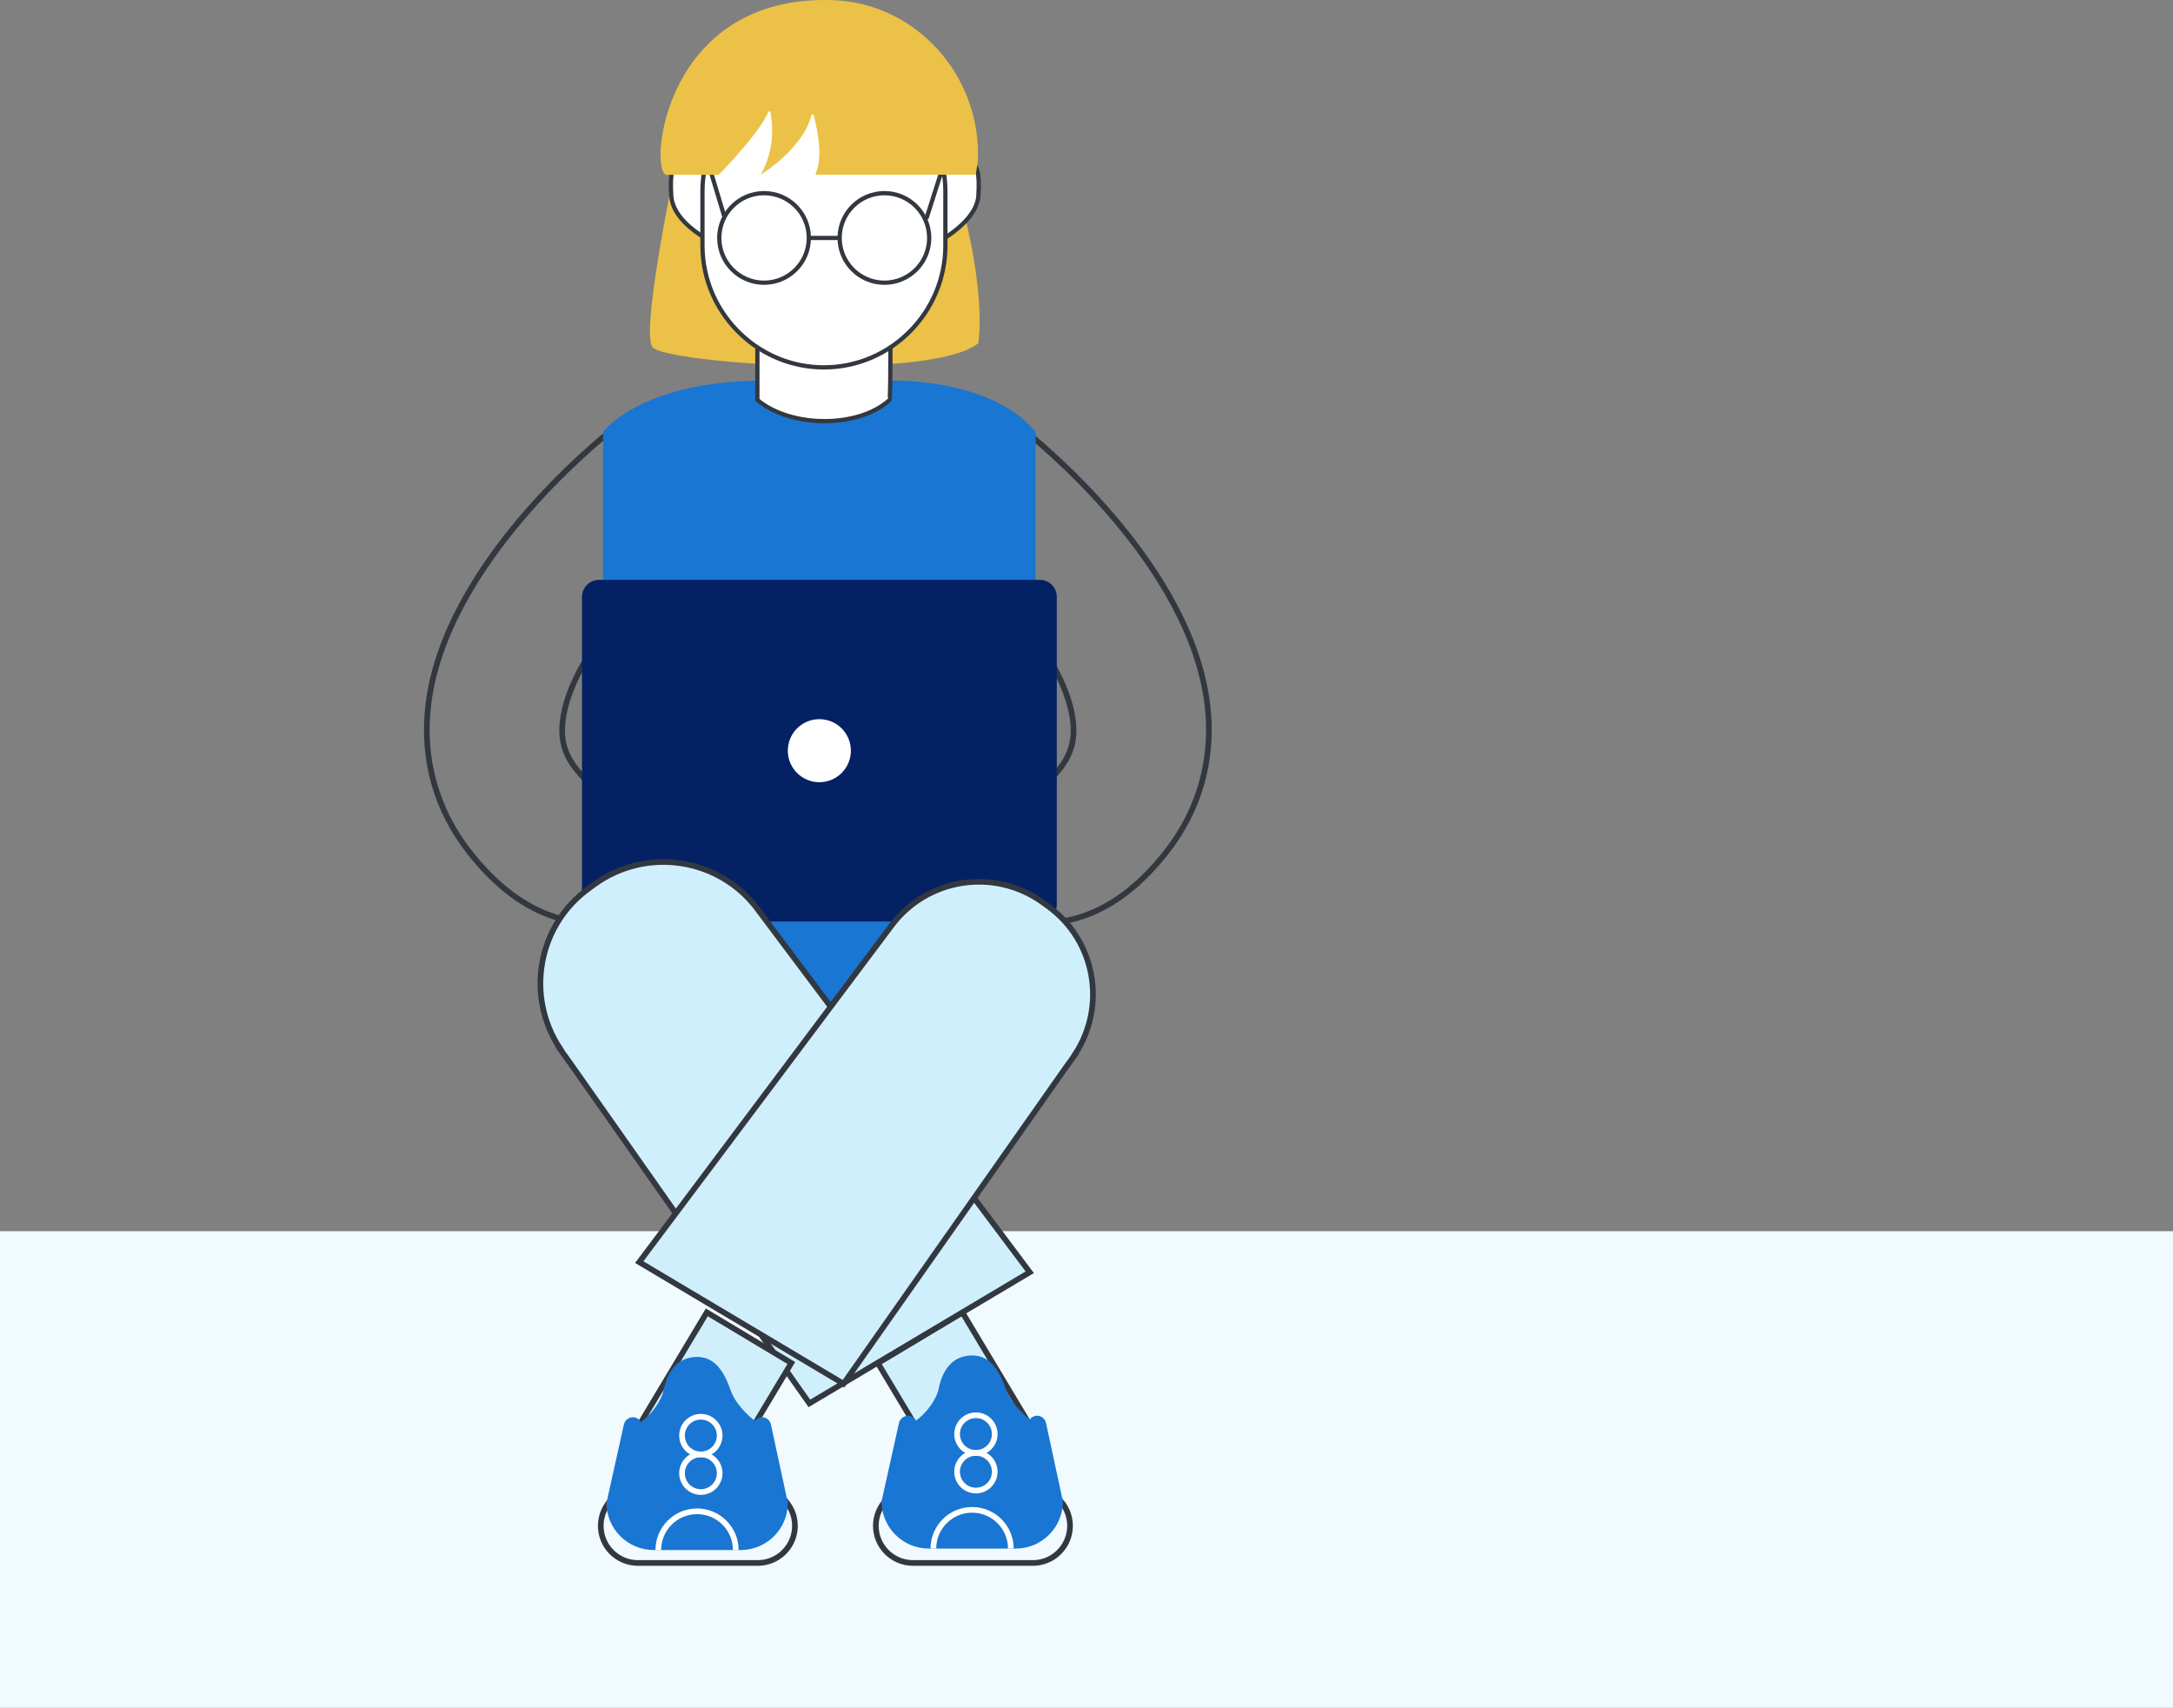 <svg width="383" height="301" viewBox="0 0 383 301" fill="none" xmlns="http://www.w3.org/2000/svg">
<rect x="0" y="0" width="383" height="301" fill="#808080" stroke="none"/>
<path d="M383 217H0V301H383V217Z" fill="#F1FAFE"/>
<path d="M120.22 23.505C120.22 23.505 112.642 58.334 115.018 61.202C117.38 64.055 163.897 67.277 172.417 60.505C172.417 60.505 174.506 49.815 166.628 26.345L140.113 15.408L120.22 23.505Z" fill="#EBC247"/>
<path d="M181.424 258.959L176.713 254.248L172.002 258.959L176.713 263.671L181.424 258.959Z" stroke="#F5B908" stroke-miterlimit="10" stroke-linecap="round" stroke-linejoin="round"/>
<path d="M183.846 162.661C182.767 162.661 181.743 162.579 180.801 162.443C165.305 160.244 156.307 142.236 150.887 128.883L173.005 119.912C178.453 133.361 182.385 137.375 183.86 138.495C184.447 138.071 185.43 137.197 186.782 135.491C188.789 132.938 189.512 130.33 189.116 127.039C187.587 114.26 170.889 98.586 165.154 94.107L179.859 75.307C182.918 77.696 209.828 99.405 212.805 124.186C213.952 133.729 211.426 142.754 205.514 150.25C197.731 160.149 189.84 162.661 183.846 162.661Z" stroke="#333840" stroke-miterlimit="10"/>
<path d="M104.451 162.661C105.53 162.661 106.554 162.579 107.496 162.443C122.992 160.244 131.99 142.236 137.41 128.883L115.292 119.912C109.844 133.361 105.912 137.375 104.437 138.495C103.85 138.071 102.867 137.197 101.516 135.491C99.509 132.938 98.785 130.33 99.181 127.039C100.71 114.26 117.408 98.586 123.143 94.107L108.438 75.307C105.38 77.696 78.469 99.405 75.492 124.186C74.346 133.729 76.871 142.754 82.783 150.25C90.566 160.149 98.444 162.661 104.451 162.661Z" stroke="#333840" stroke-miterlimit="10"/>
<path d="M134.476 67.103H155.939C155.939 67.103 174.248 66.147 182.522 76.114V116.815V191.417H106.295V137.513V76.114C106.309 76.114 113.012 67.103 134.476 67.103Z" fill="#1976D2"/>
<path d="M166.616 41.87C167.818 41.091 172.228 38.156 172.446 34.483C172.706 30.101 172.173 29.268 170.999 28.339C170.671 28.08 170.235 27.848 169.743 27.684C169.743 27.684 168.569 26.933 166.029 28.435" fill="white"/>
<path d="M166.616 41.87C167.818 41.091 172.228 38.156 172.446 34.483C172.706 30.101 172.173 29.268 170.999 28.339C170.671 28.08 170.235 27.848 169.743 27.684C169.743 27.684 168.569 26.933 166.029 28.435" stroke="#333840" stroke-width="0.75" stroke-miterlimit="10" stroke-linecap="round" stroke-linejoin="round"/>
<path d="M123.663 41.556C122.461 40.777 118.529 38.156 118.311 34.483C118.051 30.101 118.583 29.268 119.758 28.339C120.085 28.08 120.522 27.848 121.014 27.684C121.014 27.684 122.188 26.933 124.728 28.435" fill="white"/>
<path d="M123.663 41.556C122.461 40.777 118.529 38.156 118.311 34.483C118.051 30.101 118.583 29.268 119.758 28.339C120.085 28.08 120.522 27.848 121.014 27.684C121.014 27.684 122.188 26.933 124.728 28.435" stroke="#333840" stroke-width="0.75" stroke-miterlimit="10" stroke-linecap="round" stroke-linejoin="round"/>
<path d="M133.492 61.203V70.501C139.445 75.471 151.337 75.471 156.785 70.501C156.908 70.392 156.949 64.398 156.949 61.217" fill="white"/>
<path d="M133.492 61.203V70.501C139.445 75.471 151.337 75.471 156.785 70.501C156.908 70.392 156.949 64.398 156.949 61.217" stroke="#333840" stroke-width="0.75" stroke-miterlimit="10" stroke-linecap="round" stroke-linejoin="round"/>
<path d="M130.707 59.031C126.475 55.098 123.812 49.487 123.812 43.275V33.799C123.812 21.989 133.452 12.322 145.221 12.322C156.99 12.322 166.629 21.989 166.629 33.799V43.275C166.629 55.085 156.99 64.751 145.221 64.751C139.637 64.751 134.53 62.58 130.707 59.031Z" fill="white" stroke="#333840" stroke-width="0.75" stroke-miterlimit="10" stroke-linecap="round" stroke-linejoin="round"/>
<path d="M127.607 37.964L124.74 28.447" stroke="#333840" stroke-width="0.75" stroke-miterlimit="10" stroke-linecap="round" stroke-linejoin="round"/>
<path d="M142.557 41.94H147.718" stroke="#333840" stroke-width="0.75" stroke-miterlimit="10" stroke-linecap="round" stroke-linejoin="round"/>
<path d="M134.667 49.828C139.026 49.828 142.559 46.295 142.559 41.937C142.559 37.578 139.026 34.045 134.667 34.045C130.309 34.045 126.775 37.578 126.775 41.937C126.775 46.295 130.309 49.828 134.667 49.828Z" fill="white" stroke="#333840" stroke-width="0.75" stroke-miterlimit="10" stroke-linecap="round" stroke-linejoin="round"/>
<path d="M155.884 49.828C160.242 49.828 163.776 46.295 163.776 41.937C163.776 37.578 160.242 34.045 155.884 34.045C151.525 34.045 147.992 37.578 147.992 41.937C147.992 46.295 151.525 49.828 155.884 49.828Z" fill="white" stroke="#333840" stroke-width="0.75" stroke-miterlimit="10" stroke-linecap="round" stroke-linejoin="round"/>
<path d="M183.287 162.415H105.559C103.92 162.415 102.582 161.077 102.582 159.438V105.18C102.582 103.541 103.92 102.203 105.559 102.203H183.287C184.926 102.203 186.264 103.541 186.264 105.18V159.452C186.264 161.09 184.926 162.415 183.287 162.415Z" fill="#042164"/>
<path d="M144.414 137.866C147.483 137.866 149.971 135.378 149.971 132.309C149.971 129.24 147.483 126.752 144.414 126.752C141.345 126.752 138.857 129.24 138.857 132.309C138.857 135.378 141.345 137.866 144.414 137.866Z" fill="white"/>
<path d="M168.212 262.755L183.109 253.83L169.631 231.332L154.733 240.257L168.212 262.755Z" fill="#D0EFFC" stroke="#333840" stroke-miterlimit="10"/>
<path d="M98.663 184.738C92.614 175.536 94.772 163.125 103.783 156.585L104.738 155.889C113.968 149.185 126.857 151.192 133.615 160.353L133.67 160.435C133.684 160.449 133.697 160.463 133.697 160.476L181.498 224.238L142.654 247.353L100.397 187.237L99.182 185.558C99.113 185.462 99.045 185.353 98.977 185.244L98.622 184.752L98.663 184.738Z" fill="#D0EFFC" stroke="#333840" stroke-miterlimit="10"/>
<path d="M139.474 240.232L124.576 231.307L111.098 253.805L125.995 262.73L139.474 240.232Z" fill="#D0EFFC" stroke="#333840" stroke-miterlimit="10"/>
<path d="M189.47 185.832C195.082 177.299 193.075 165.789 184.733 159.727L183.845 159.085C175.284 152.873 163.338 154.73 157.071 163.222L157.016 163.291C157.002 163.304 156.989 163.318 156.989 163.332L112.67 222.451L148.674 243.887L187.846 188.154L188.979 186.597C189.047 186.501 189.102 186.406 189.17 186.31L189.498 185.86L189.47 185.832Z" fill="#D0EFFC" stroke="#333840" stroke-miterlimit="10"/>
<path d="M137.97 264.078C139.281 265.28 140.114 267 140.114 268.925C140.114 272.543 137.178 275.479 133.56 275.479H112.438C108.82 275.479 105.885 272.543 105.885 268.925C105.885 267.041 106.69 265.334 107.96 264.133" stroke="#333840" stroke-miterlimit="10"/>
<path d="M135.896 251.134C135.76 250.37 135.104 249.782 134.312 249.782C133.78 249.782 133.316 250.042 133.029 250.438C131.664 249.332 129.602 247.366 128.797 245.086C127.718 241.986 126.148 239.16 122.871 239.16C119.594 239.16 117.669 241.454 116.945 245.086C116.536 247.025 114.692 249.414 112.959 250.656C112.685 250.151 112.153 249.796 111.539 249.796C110.774 249.796 110.132 250.342 109.968 251.052L106.896 264.87C106.896 269.471 110.624 273.198 115.225 273.198H130.53C135.132 273.198 138.859 269.471 138.859 264.87L135.896 251.134Z" fill="#1976D2"/>
<path d="M123.527 256.339C125.359 256.339 126.845 254.853 126.845 253.021C126.845 251.189 125.359 249.703 123.527 249.703C121.694 249.703 120.209 251.189 120.209 253.021C120.209 254.853 121.694 256.339 123.527 256.339Z" stroke="white" stroke-miterlimit="10"/>
<path d="M123.527 262.973C125.359 262.973 126.845 261.488 126.845 259.656C126.845 257.823 125.359 256.338 123.527 256.338C121.694 256.338 120.209 257.823 120.209 259.656C120.209 261.488 121.694 262.973 123.527 262.973Z" stroke="white" stroke-miterlimit="10"/>
<path d="M116.029 273.198C116.029 269.429 119.088 266.371 122.856 266.371C126.624 266.371 129.683 269.429 129.683 273.198" stroke="white" stroke-miterlimit="10"/>
<path d="M186.455 264.078C187.765 265.28 188.598 267 188.598 268.925C188.598 272.543 185.663 275.479 182.045 275.479H160.923C157.305 275.479 154.369 272.543 154.369 268.925C154.369 267.041 155.175 265.334 156.444 264.133" stroke="#333840" stroke-miterlimit="10"/>
<path d="M184.379 250.876C184.242 250.112 183.587 249.525 182.795 249.525C182.262 249.525 181.798 249.784 181.512 250.18C180.146 249.074 178.084 247.108 177.279 244.828C176.2 241.729 174.63 238.902 171.353 238.902C168.076 238.902 166.151 241.196 165.428 244.828C165.018 246.767 163.175 249.156 161.441 250.399C161.168 249.893 160.635 249.538 160.021 249.538C159.257 249.538 158.615 250.084 158.451 250.794L155.379 264.612C155.379 269.213 159.106 272.94 163.707 272.94H179.013C183.614 272.94 187.341 269.213 187.341 264.612L184.379 250.876Z" fill="#1976D2"/>
<path d="M172.009 256.077C173.841 256.077 175.327 254.592 175.327 252.759C175.327 250.927 173.841 249.441 172.009 249.441C170.177 249.441 168.691 250.927 168.691 252.759C168.691 254.592 170.177 256.077 172.009 256.077Z" stroke="white" stroke-miterlimit="10"/>
<path d="M172.009 262.714C173.841 262.714 175.327 261.228 175.327 259.396C175.327 257.564 173.841 256.078 172.009 256.078C170.177 256.078 168.691 257.564 168.691 259.396C168.691 261.228 170.177 262.714 172.009 262.714Z" stroke="white" stroke-miterlimit="10"/>
<path d="M164.512 272.94C164.512 269.172 167.57 266.113 171.338 266.113C175.107 266.113 178.165 269.172 178.165 272.94" stroke="white" stroke-miterlimit="10"/>
<path d="M163.352 38.307L166.587 28.189" stroke="#333840" stroke-width="0.75" stroke-miterlimit="10" stroke-linecap="round" stroke-linejoin="round"/>
<path d="M146.721 0.022C117.121 -0.934 114.404 29.541 117.339 30.797C117.38 30.81 117.408 30.81 117.448 30.81H126.61C126.664 30.81 126.719 30.783 126.76 30.742C127.47 30.018 133.928 23.301 135.403 19.765C135.485 19.574 135.771 19.601 135.799 19.806C136.194 21.936 136.618 26.277 134.078 30.797C134.078 30.797 141.519 26.25 143.008 20.352C143.062 20.133 143.363 20.106 143.417 20.325C143.963 22.359 145.151 27.629 143.772 30.496C143.704 30.633 143.8 30.797 143.95 30.797H171.967C171.967 30.797 172.335 28.667 172.349 28.462C173.059 13.484 161.549 0.5 146.721 0.022Z" fill="#EBC247"/>
</svg>
